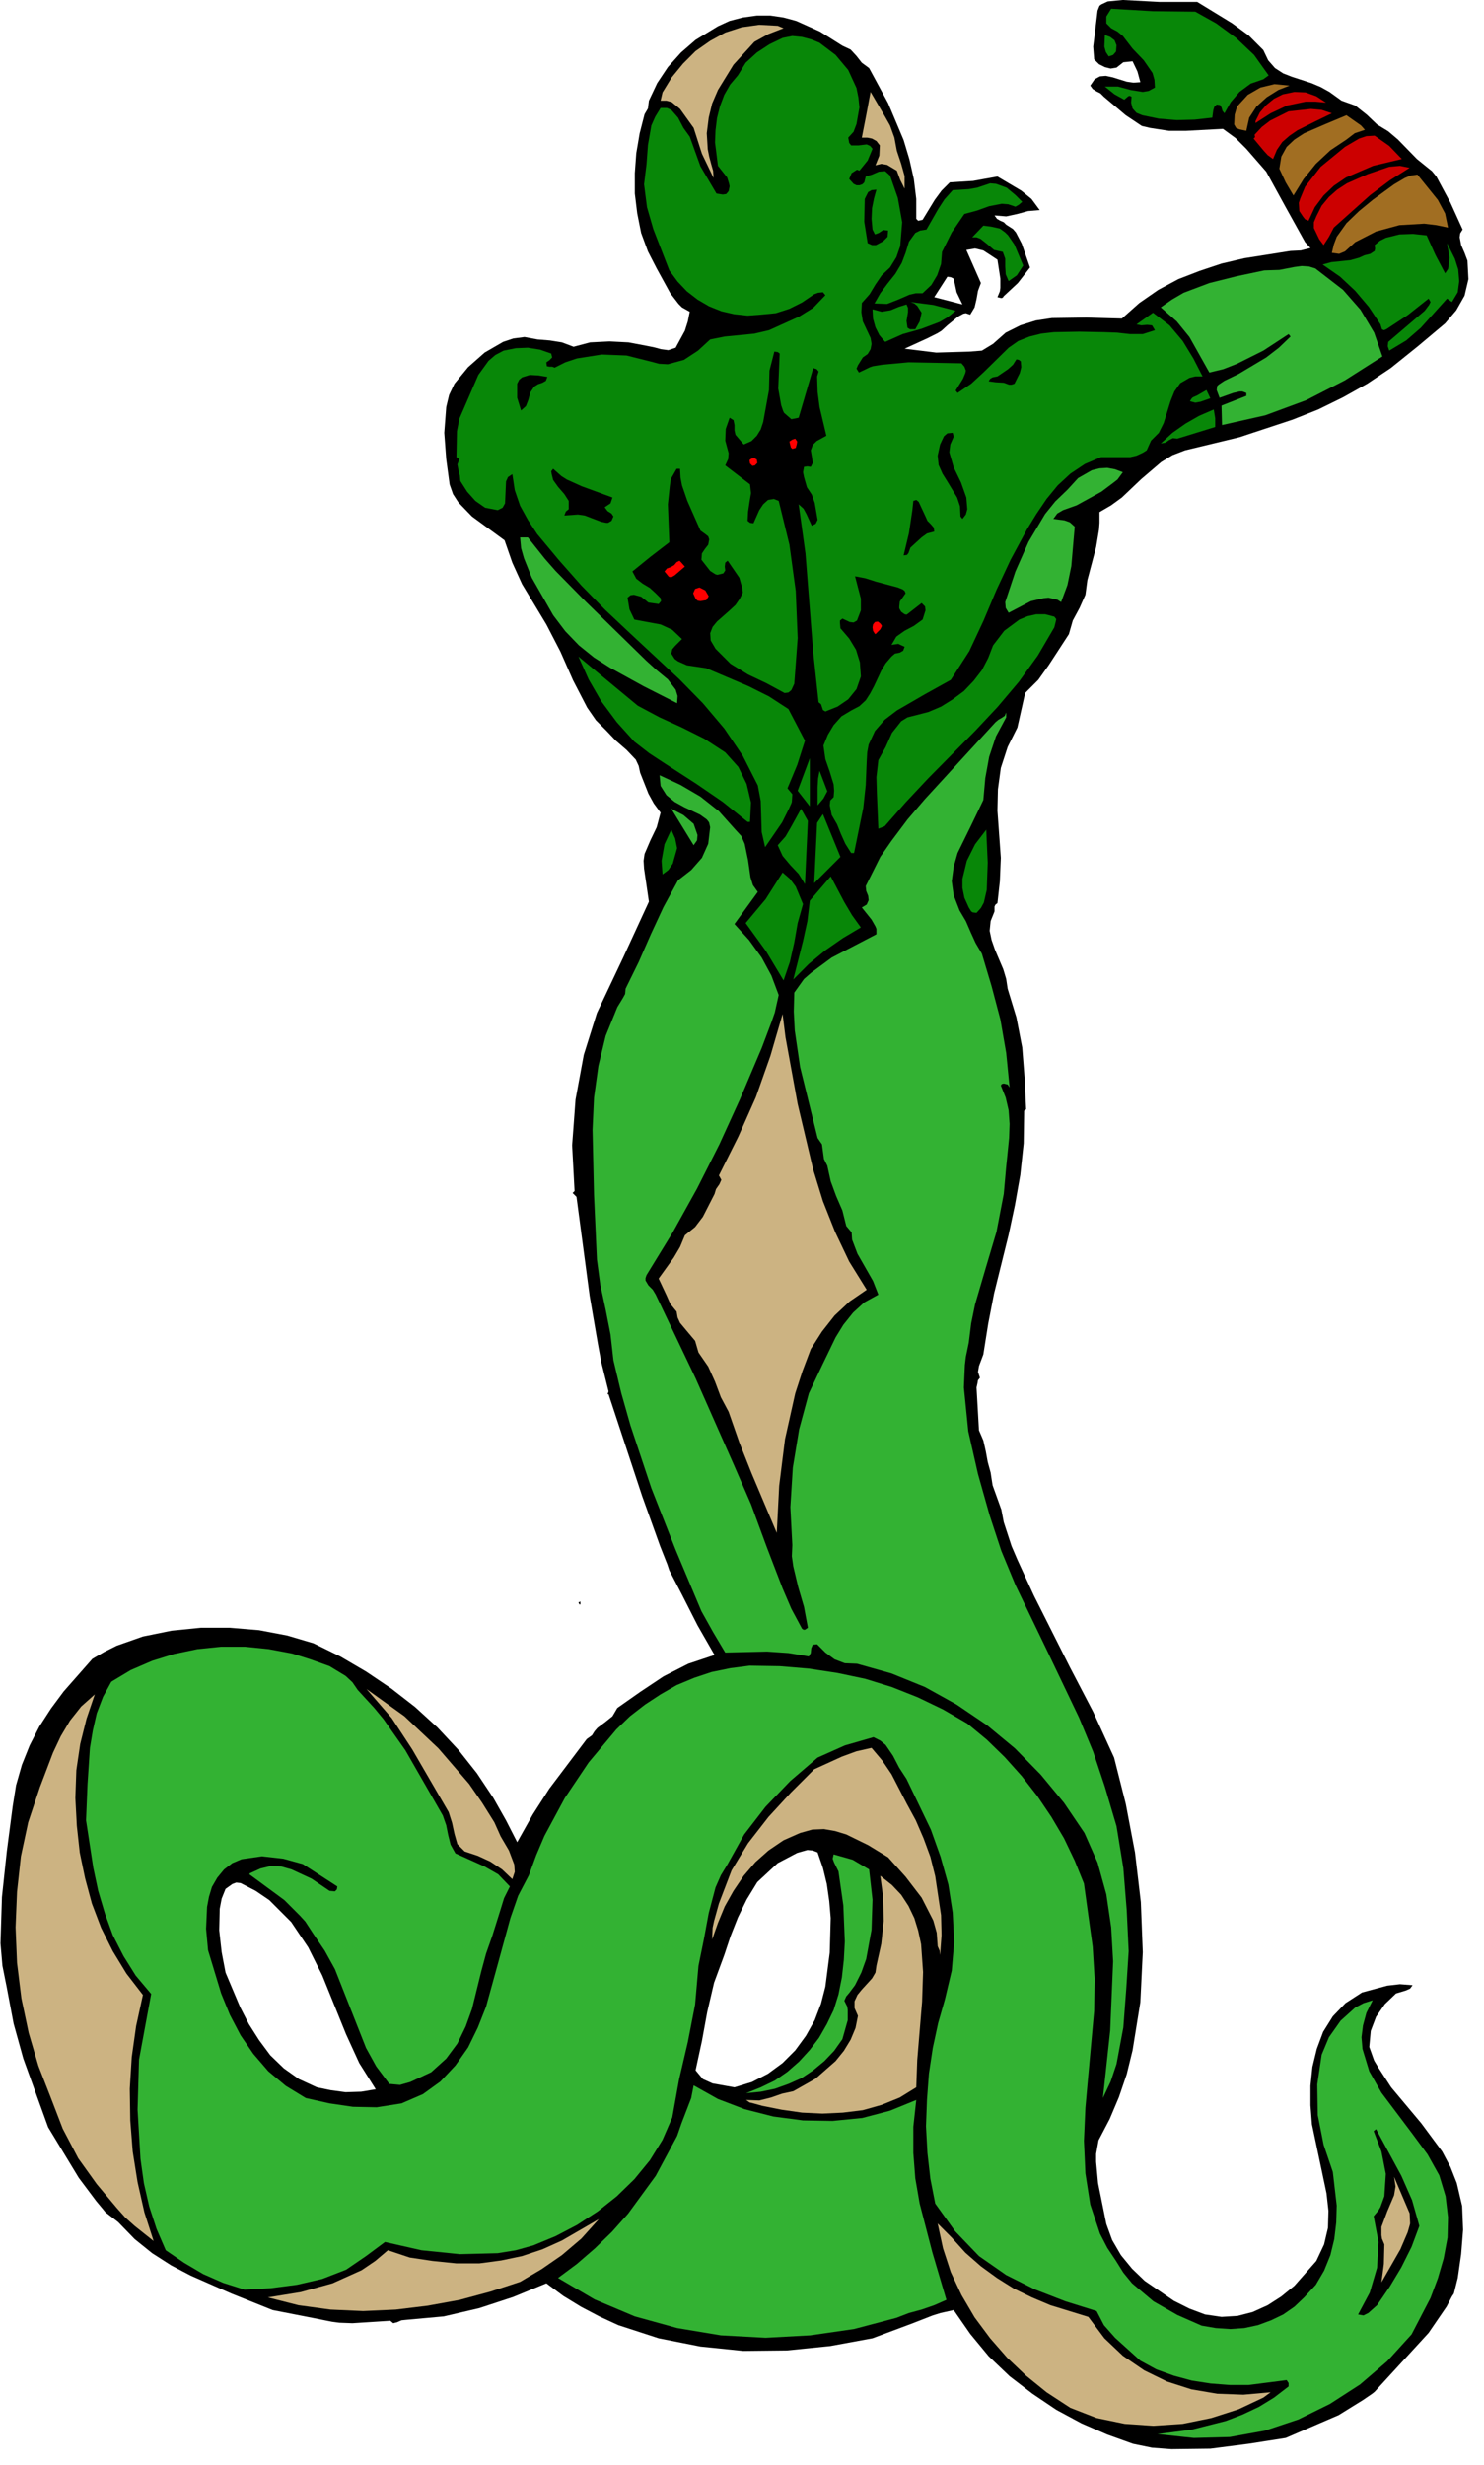 <svg xmlns="http://www.w3.org/2000/svg" fill-rule="evenodd" height="337.8" preserveAspectRatio="none" stroke-linecap="round" viewBox="0 0 3053 5068" width="203.467"><style>.pen1{stroke:none}.brush1{fill:#000}.brush2{fill:#088708}.brush3{fill:#ccb382}.brush4{fill:#a16e22}.brush5{fill:#c00}.brush6{fill:#33b233}.brush7{fill:red}</style><path class="pen1 brush1" d="m2258 22-6 50-3 24 2 26 10 10 12 6 12 3 12-2 14-11 19-2 10 21 6 22-14 1-14-2-29-9-14-3-12 1-11 6-9 13 5 7 8 5 8 4 7 7 45 38 24 16 9 6 17 4 39 6h35l76-4 26 19 22 22 41 47 40 73 40 72 11 12-20 5-21 1-95 15-47 11-45 15-44 17-41 22-39 27-36 32-73-2-71 1-33 5-32 10-30 15-26 23-23 14-26 2-68 2-65-8 46-21 22-11 8-5 12-11 22-18 11-6 5-1 9 3 9-15 4-17 3-17 6-16-30-68 18-3 17 4 29 19 6 39v19l-1 7-5 12 8 2 3-1 2-3 29-27 25-32-17-49-12-23-6-7-14-9-5-5-7-3-7-4-5-7 24 2 23-5 22-6 24-2-17-23-21-17-49-29-50 9-48 3-17 17-14 19-25 41-9 2-4-4v-41l-5-41-9-40-12-40-32-76-39-72-15-11-11-14-12-13-17-8-46-29-49-22-26-7-27-4h-28l-29 4-27 7-24 11-46 28-30 26-27 30-22 33-17 36-2 16-7 12-10 39-7 41-3 41v42l5 41 8 40 14 38 18 35 28 51 17 22 7 7 16 9-4 20-6 19-19 35-15 5-15-2-15-4-15-3-37-7-39-2-40 2-34 9-24-9-25-4-25-2-27-5-23 3-21 7-38 22-34 30-28 34-11 23-6 25-4 53 4 54 7 52 7 20 11 17 28 29 67 49 16 46 20 44 50 83 29 56 26 59 29 56 18 26 22 22 19 20 22 19 19 20 6 13 3 14 17 43 11 20 14 19-8 30-13 27-12 28-2 14 1 16 10 68-53 115-54 114-27 86-17 92-7 94 5 94-4 4 8 8 27 203 17 99 7 38 15 60-2 6h2l69 209 37 103 15 38 4 12 26 50 32 63 35 61-54 18-51 26-48 32-47 33-10 17-15 12-16 12-6 7-5 8-11 8-77 102-34 53-32 57-23-45-26-46-34-51-38-48-43-46-46-42-49-38-52-35-53-31-55-27-54-16-58-11-60-5h-60l-60 6-59 12-54 19-26 13-24 14-59 67-26 35-24 37-20 39-16 40-12 42-7 44-12 92-10 94-3 95 4 46 9 45 14 74 20 72 51 141 63 104 36 48 15 18 4 5 26 20 34 35 36 29 39 25 40 21 84 37 85 34 82 16 40 8 15 2 27 1 78-5 6 5 8-2 9-4 10-1 77-7 73-17 70-23 68-28 35 26 36 22 38 20 39 18 83 27 86 17 88 9 90-1 89-9 87-16 83-31 41-16 16-5 27-6 34 49 38 46 43 41 47 36 49 33 52 28 53 23 53 19 39 8 40 3 80-1 78-10 77-12 109-47 50-31 19-13 5-4 22-24 89-97 37-54 11-21 4-6 8-32 7-49 4-50-2-49-11-47-13-33-17-32-43-58-62-74-26-40-9-15-10-28 3-33 11-29 18-26 23-22 20-6 9-4 5-7-26-2-26 3-52 14-34 22-26 27-20 32-13 35-9 37-4 39v40l3 39 15 71 15 71 4 36-1 35-8 34-16 34-45 51-27 22-28 18-31 14-31 8-33 2-34-5-32-12-32-16-60-41-26-25-23-28-18-31-12-33-17-84-4-44v-16l5-28 23-44 19-45 16-47 12-49 16-99 5-103-4-103-12-102-19-100-24-95-43-94-48-92-74-147-34-74-12-28-16-49-5-26-9-25-9-25-4-26-6-22-4-22-5-22-9-21-5-88 2-9 1-6 4-5-4-12 2-12 9-24 10-63 12-62 30-121 13-61 11-62 7-65 1-67 4-3-3-63-5-64-12-62-18-59-3-20-6-20-17-40-7-20-4-19 2-20 8-20v-10l2-4 4-3 5-45 2-48-7-97 1-44 6-44 14-43 20-40 16-71 27-27 22-31 41-63 8-28 14-26 12-27 4-30 18-68 6-36 1-14v-22l24-14 22-16 40-38 41-35 23-14 26-10 112-27 109-36 53-21 51-25 50-28 48-32 56-45 56-47 23-27 17-30 8-34-2-38-6-16-7-16-3-16 1-8 5-8-25-55-29-54-9-11-10-8-21-17-39-40-20-17-23-14-21-20-24-19-28-10-25-18-18-10-19-8-40-13-18-7-17-11-14-16-10-21-30-30-34-25-72-44h-78l-75-4-31 3-13 6-4 3-4 10zm-700 3848-22 36-18 37-15 38-13 39-21 57-14 60-11 60-13 60 15 18 20 9 45 8 36-11 33-17 30-22 26-26 22-30 18-32 13-34 9-35 9-70 2-71-3-35-5-35-8-33-11-32-10-4-11-1-21 6-40 21-42 39zm-1094 14-8 20-4 21-1 44 5 45 8 42 30 71 18 35 21 33 23 31 28 27 31 22 37 17 29 6 30 4 32-1 30-5-34-54-27-59-49-121-29-58-35-52-45-45-28-19-31-16-9-1-8 3-14 10zM1922 611l58 15-12-25-6-28-6-3-7-1-27 42z"/><path class="pen1 brush2" fill-rule="nonzero" d="M2276 34v14l10 10 13 7 11 9 20 26 23 24 18 26 4 14 1 16-13 7-12 2-25-4-26-7h-27l20 16 20 11 8-7 3-1 4 2-1 12 3 12 8 9 12 5 34 7 37 3 37-1 36-4 2-15 2-7 5-5 7 1 3 5 2 7 4 5 13-23 18-21 23-17 26-9 11-8-30-42-37-35-41-30-43-24-87-1-86-5-10 16z"/><path class="pen1 brush3" fill-rule="nonzero" d="m1363 190-4 17h12l11 3 17 14 28 39 17 53 24 50-1-15-4-14-4-15-3-15-2-33 4-32 7-29 12-28 32-52 43-47 29-16 31-12-12-5-38-2-36 5-34 11-31 17-30 21-26 26-23 28-19 31z"/><path class="pen1 brush2" fill-rule="nonzero" d="m2281 116 9-3 6-7 1-13-4-10-9-7-11-4-1 24 3 11 6 9zm-763 39-16 19-12 21-9 24-6 24-3 25-1 25 6 48 19 24 4 13 1 5-2 10-5 6-7 1-13-2-33-56-22-61-13-18-11-21-14-16-9-4h-13l-11 18-8 18-7 40-3 40-5 41 6 47 13 45 33 85 17 23 19 20 22 17 24 14 25 10 26 6 28 3 27-2 31-3 28-9 26-13 25-17 8-3 10-1 5 6-25 26-29 18-62 28-30 7-30 3-31 3-30 6-25 23-29 19-33 9-18-1-19-5-48-12-51-2-51 8-24 8-22 11-5-2h-6l-5-1-1-8 6-4 6-6-2-8-23-8-25-4-25 1-25 5-17 9-14 12-21 29-29 67-10 23-5 26-1 53 6 4-4 11 2 11 3 12 1 11 14 22 17 19 20 14 26 5 10-5 5-9 1-22 1-23 4-9 9-6 5 33 11 32 16 29 19 29 45 54 46 52 49 50 51 48 102 95 48 49 44 52 38 56 31 61 6 32 1 32 1 32 7 31 35-51 14-28 5-11 1-3 1-16-10-12 20-48 16-50-34-65-40-26-42-21-87-37-40-6-18-8-7-5-7-11 2-9 6-7 14-14-20-19-24-11-54-10-10-21-4-24 6-5 7-1 15 4 15 12 21 3 5-6-1-6-10-10-12-11-15-9-13-10-8-15 37-30 39-30-3-78 4-38 2-14 12-21h7l1 18 3 16 11 32 27 61 11 8 5 4 2 6-2 11-7 9-6 9-1 13 18 23 11 7 4 1 12-3 4-6-1-8 1-8 5-4 24 35 6 21 1 8v2l-6 12-9 13-13 12-25 22-9 11-5 13 1 15 10 17 31 31 36 22 38 18 37 20 8-1 6-5 6-13 7-94-4-97-13-95-22-90-10-4-12 2-10 9-8 12-12 27-7-1-5-4 1-19 3-20 3-18-2-18-51-39 6-13 1-12-7-26 1-24 8-23 8 5 2 10v11l2 9 17 20 16-7 11-11 8-13 5-15 12-66 1-40 10-39 7 1 4 3-3 72 6 34 4 12 2 4 15 13 15-3 30-102 7 2 4 5-3 10 1 32 4 31 14 59-20 11-8 8-4 11 3 18 1 8-4 8-7-1-7 1-2 11 2 10 6 21 10 15 6 17 6 35-4 8-8 4-11-24-6-11-10-9 14 101 8 102 8 102 11 102 5 4 2 6 2 6 5 3 25-10 22-15 17-21 9-26-2-29-8-26-14-23-18-21-1-11v-5l5-4 15 7 8 1 7-4 8-21v-24l-12-46 21 4 22 7 45 12 10 4 4 3 2 5-12 17-1 10v4l4 7 7 5 4 1 4-3 27-21 7 7 1 8-6 19-18 13-19 10-17 12-10 17 14-2 13 6-3 8-7 4-10 2-7 6-12 14-9 15-15 32-8 15-9 14-13 12-17 9-20 12-16 18-12 20-9 22 4 28 9 26 8 26 1 13-1 13-7 7-1 10 4 20 11 19 8 20 9 20 12 19h6l19-93 5-47 2-49 1-18 3-16 13-28 20-23 25-19 57-33 54-30 38-59 29-62 27-64 29-62 34-63 19-31 21-31 23-28 26-24 30-20 33-14h60l13-3 13-6 8-5 9-20 16-16 10-20 14-45 8-20 12-17 19-11 12-3h15l-19-37-22-36-27-32-34-26-34 24 10 2 12-1 10 1 6 10-25 8h-26l-27-3-27-1-51-1-52 1-26 3-24 6-23 9-20 14-51 50-26 24-28 19-4-5 15-24 5-12 1-5-3-8-6-7-109-2-54 5-19 3-6 2-23 11-5-8 3-7 10-16 10-7 6-10 2-11-2-12-16-34-3-19 1-19 16-18 12-20 13-19 17-16 13-21 8-23 4-49-9-50-16-46-10-9-13 1-14 6-13 4-3 12-4 4-6 2h-6l-6-3-9-10 5-12 11-7 5 2 17-21 10-24-5-6-7-3-17 2h-15l-4-5-2-11 11-12 6-16 6-34-2-20-4-20-17-37-26-31-33-25-17-7-19-5-20-2-20 4-27 13-26 17-23 21-16 26z"/><path class="pen1 brush4" fill-rule="nonzero" d="m2545 219-5 17-1 20 4 7 7 3 14 3 6-27 15-23 21-19 24-15 23-9-31-3-29 7-26 15-22 24z"/><path class="pen1 brush5" fill-rule="nonzero" d="M2583 249v4l31-20 34-16 38-8h20l22 2-20-13-22-8-23-1-24 5-18 9-16 13-13 15-9 18z"/><path class="pen1 brush3" fill-rule="nonzero" d="M1773 283h11l10 2 9 5 7 9-1 21-8 20 12-3 12 2 20 12 7 19 9 18v-26l-7-25-9-27-5-27-9-25-13-23-27-46-9 48-9 46z"/><path class="pen1 brush5" fill-rule="nonzero" d="m2581 277 1 5-3 3 20 24 9 10 11 8 8-19 11-16 15-13 16-11 36-18 35-17-21-7-22-2-46 5-38 19-17 13-15 16z"/><path class="pen1 brush4" fill-rule="nonzero" d="m2632 347 13 28 16 27 21-34 25-31 30-28 33-22 17-13 21-7-8-9-10-7-20-14-43 18-44 19-20 13-16 15-11 20-4 25z"/><path class="pen1 brush5" fill-rule="nonzero" d="m2717 343-32 41-10 24-3 9 1 17 8 12 4 5 7 3 13-28 18-24 21-20 25-17 56-24 59-14-26-27-30-21-17 1-15 5-29 17-50 41z"/><path class="pen1 brush5" fill-rule="nonzero" d="m2708 445-5 12v12l11 23 9 12 11-17 10-19 75-67 40-30 41-26-20-4-22 2-44 15-43 19-20 13-17 15-15 18-11 22z"/><path class="pen1 brush4" fill-rule="nonzero" d="m2824 411-28 23-26 25-20 28-6 16-4 17 15 2 12-5 21-19 43-22 48-13 51-3 25 3 24 5-6-29-15-28-42-52-14 2-12 5-22 13-44 32z"/><path class="pen1 brush2" fill-rule="nonzero" d="m1960 391-17 19-13 20-24 42-13 2-10 5-13 18-7 23-8 21-13 22-16 20-15 20-12 21 26 1 23-9 23-10 13-3h14l18-17 12-20 8-23 2-25 20-40 26-38 26-7 25-9 26-5 13 1 15 5 7-4 7-6-14-14-18-15-22-8-12-1-12 4-15 5-17 3-33 2z"/><path class="pen1 brush1" fill-rule="nonzero" d="m1779 409-1 47 7 44 9 4h8l15-8 9-9 1-13-10-1-9 6-8 3-5-10-2-22 1-22 4-20 5-18-10 1-7 4-7 14z"/><path class="pen1 brush2" fill-rule="nonzero" d="M2000 488h9l8 3 14 11 14 12 18 4 5 14v16l1 16 6 14 17-12 13-20-18-43-13-19-6-6-11-8-18-4-16-2-23 24zm828 16 1 7-1 5-9 6-12 3-11 5-18 5-19 2-20 2-18 5 36 25 31 29 28 33 24 36 3 10 4 2 5-2 44-29 43-34 4 7-3 6-9 12-75 64-1 9 3 9 35-21 30-26 54-60 10 7 12-20 3-23-2-24-7-22-16-32 5 30-2 17-1 6-6 9-20-38-18-40-28-3-28 1-28 7-12 6-11 9z"/><path class="pen1 brush6" fill-rule="nonzero" d="m2388 632 33 29 26 32 41 73 29-7 28-11 54-27 26-17 26-17 4 5-24 23-26 20-57 34-29 14-12 8-3 3-1 8 6 16 28-10 13-3h6l8 3v6l-51 20 1 40 89-20 84-31 80-41 77-49-17-49-28-47-36-41-44-34-13-10-13-4-15-1-15 2-31 6-31 1-57 12-56 14-53 20-24 14-23 16z"/><path class="pen1 brush2" fill-rule="nonzero" d="m1873 621 8 3 6 5 9 14-4 18-9 16h-11l-5-3-2-14 3-18v-9l-3-7-16 5-17 7-18 3-19-5 1 19 5 18 8 16 12 14 36-16 39-11 37-14 17-10 16-13-46-12-47-6z"/><path class="pen1 brush1" fill-rule="nonzero" d="m2052 774-10 2-5 3-3 5 14 2 17 1 11 4h5l6-2 11-22 3-12-1-12-4-3-5-1-7 11-10 9-22 15zm-988 15v29l8 26 10-9 5-13 4-15 8-12 8-5 9-3 7-4 3-8-18-3-18-1-16 5-6 5-4 8z"/><path class="pen1 brush2" fill-rule="nonzero" d="m2448 825 11 3 11-2 20-7-8-17-19 11-9 4-3 3-3 5zm-60 87 10-2 7-5 8-4 9 1 78-24v-18l-3-18-30 13-28 16-27 19-24 22z"/><path class="pen1 brush1" fill-rule="nonzero" d="m1934 914-5 23 2 19 8 18 10 16 20 33 6 18 1 21 4 5 7-9 3-11-2-24-11-31-15-31-9-31 2-16 7-16-2-8-11 1-7 6-8 17z"/><path class="pen1 brush7" fill-rule="nonzero" d="m1624 908 2 8 1 4 3 3 7-2 2-7 1-6-4-6-6 2-6 4zm-82 38 1 7 5 5 5-1 5-5-1-7-5-3-6 1-4 3z"/><path class="pen1 brush6" fill-rule="nonzero" d="m2196 1007-25 24-21 26-34 57-27 61-21 63 1 12 6 10 46-24 26-6 10-1 18 4 8 5 13-35 8-39 7-81-10-9-11-4-23-3 8-11 12-7 28-10 51-28 24-18 9-7 11-15-16-6-16-3-16 1-16 4-28 16-22 24z"/><path class="pen1 brush1" fill-rule="nonzero" d="m1138 987 10 14 13 15 9 14v17l-6 5-3 8 28-2 14 2 13 5 21 8 10 2h4l7-4 4-9-4-6-8-5-6-8 12-8 4-12-63-23-31-14-11-7-17-15-4 5 1 6 3 12zm739 62-7 47-11 46 7-1 3-4 4-11 23-21 11-8 15-4-1-8-6-7-7-7-4-9-14-30-5-4-3 1-3 1-2 19z"/><path class="pen1 brush6" fill-rule="nonzero" d="m1070 1105 2 22 6 21 16 40 44 77 25 33 28 29 31 25 33 21 69 38 69 35 1-15-4-13-16-21-23-19-21-19-125-122-62-63-22-25-35-44h-16z"/><path class="pen1 brush7" fill-rule="nonzero" d="m1367 1175 9 11 5 1 7-4 21-18-8-9-3-3-6 3-5 6-7 4-8 3-5 6zm59 45 5 11 4 4 6 1 12-2 5-8-7-12-12-6-9 3-4 9z"/><path class="pen1 brush2" fill-rule="nonzero" d="m2043 1327-10 26-13 25-17 22-20 21-23 17-24 15-26 11-27 7-16 4-13 8-19 24-13 29-15 27-4 35 1 35 3 71 13-5 44-50 46-49 96-97 46-49 44-52 39-54 34-58 3-12 1-5-4-5-19-5h-18l-18 4-17 7-31 23-23 30z"/><path class="pen1 brush7" fill-rule="nonzero" d="m1795 1290 1 7 3 5 2 2 10-10 3-6v-2l-3-4-5-4-6 1-4 5-1 6z"/><path class="pen1 brush2" fill-rule="nonzero" d="m1305 1525 31 24 32 21 65 42 54 37 51 41h5l2-40-9-38-17-35-27-30-43-28-46-23-46-21-45-24-122-101 21 47 26 45 32 43 36 40z"/><path class="pen1 brush6" fill-rule="nonzero" d="m2048 1485-145 158-36 42-33 44-23 33-30 60 1 10 4 10 1 9-4 9-10 6 20 25 8 14 2 5v11l-92 48-42 31-15 13-20 28-1 39 2 39 11 75 36 146 9 13 2 15 2 15 7 14 7 32 11 30 13 30 8 32 11 13 1 15 11 29 16 28 16 28 11 28-29 16-23 21-20 25-16 26-28 58-27 57-20 74-13 79-5 81 4 78-1 23 3 21 10 42 12 41 8 43-6 4h-3l-3-2-22-41-18-42-33-86-32-87-37-85-77-174-82-172-6-10-9-9-6-10v-5l2-6 54-88 50-90 46-91 42-92 45-106 20-53 7-20 8-36-15-40-20-37-26-36-30-33 48-66-10-14-5-16-5-35-7-34-7-16-12-13-34-38-38-30-41-24-43-20 2 22 12 19 17 14 20 11 32 15 14 10 4 5 1 2 2 9-4 34-13 29-22 25-27 21-30 55-26 56-25 57-27 55-1 11-5 9-11 18-24 59-15 62-9 65-3 66 3 134 6 133 7 52 11 51 10 51 6 53 16 67 19 67 43 129 50 127 53 126 24 43 25 42 86-2 44 3 42 7 4-7 1-10 3-7 9-1 17 17 19 14 21 8 25 1 71 20 69 28 65 36 62 42 58 48 53 54 48 58 42 62 27 61 18 65 10 68 4 70-6 142-15 139 16-34 12-36 14-75 6-79 5-78-4-84-7-87-14-86-24-81-24-72-29-70-65-136-66-137-29-70-24-73-24-85-20-88-9-90 2-46 2-17 6-29 5-40 8-39 22-75 22-74 15-78 5-56 6-59 1-29-2-28-6-26-10-25 2-3 4-1 8 2 4 6-7-71-12-69-18-68-20-67-13-22-10-22-10-23-13-22-12-31-4-29 4-30 8-28 27-55 26-54 4-45 8-44 14-42 21-39v-10l-3 7-6 4-7 4-6 5z"/><path class="pen1 brush2" fill-rule="nonzero" d="m1641 1626 25 32v-99l-25 67zm41 30 12-14 8-15-16-42-3 16-1 18v37zm-82 82 10 22 16 19 17 18 13 21 6-130-14-25-21 38-11 19-16 18z"/><path class="pen1 brush6" fill-rule="nonzero" d="m1381 1663 46 75 7-10 1-11-8-23-21-18-25-13z"/><path class="pen1 brush2" fill-rule="nonzero" d="m1675 1816 54-54-18-44-18-44-12 18-6 124zm309 30 9 20 5 8 3 2 8 1 9-10 6-11 6-26 2-56-3-68-23 30-17 34-9 37v19l4 20zm-623-76 2 28 12-9 9-13 9-32-4-20-8-18-14 30-6 34zm249 24-35 55-41 49 42 58 36 60 13-38 9-40 7-40 11-39-15-36-12-16-15-13zm56 58-5 42-9 41-20 79 32-32 34-28 36-25 37-22-18-25-16-27-28-53-43 50z"/><path class="pen1 brush3" fill-rule="nonzero" d="m1479 2417 5 9-4 9-7 10-3 10-24 47-16 21-21 17-10 24-13 22-31 43 16 34 8 18 13 16 2 12 5 11 15 18 16 19 7 24 20 29 14 31 12 32 16 30 22 63 25 63 52 123 5-97 12-96 21-94 15-46 17-45 23-36 26-33 31-29 35-24-36-58-29-61-25-63-20-65-32-135-25-137-6-48-25 86-30 85-36 81-40 80z"/><path class="pen1 brush1" fill-rule="nonzero" d="m1190 3295 2 4h2v-6l-4 2z"/><path class="pen1 brush6" fill-rule="nonzero" d="m229 3458-17 31-13 34-8 35-6 36-5 75-3 74 15 98 10 47 14 47 16 44 22 43 25 40 32 38-25 135-3 103 6 101 7 50 11 48 15 46 19 44 38 26 39 23 41 18 44 14 54-3 54-7 52-12 49-19 41-28 39-29 75 17 79 8 78-2 37-6 36-10 46-19 44-23 43-28 39-31 36-35 32-39 26-42 20-46 14-78 18-77 15-77 7-80 11-54 10-54 14-53 11-25 14-23 34-61 44-57 51-53 56-48 56-25 59-17 14 7 11 9 15 22 13 25 15 23 50 104 20 56 16 57 9 58 3 60-5 59-14 59-14 49-11 51-8 53-4 54-2 54 3 55 6 53 10 51 41 57 49 51 56 39 60 30 62 24 64 20 15 29 23 26 52 47 33 18 36 13 37 10 39 6 39 3h39l78-10 4 6v7l-30 23-31 19-34 16-34 13-71 18-70 9 75 8 74-2 72-13 69-23 65-32 62-40 56-48 50-55 39-75 15-40 12-41 8-43 1-42-5-43-13-43-24-43-31-42-64-85-25-44-14-46-2-24 3-24 7-26 13-26-19 6-17 9-30 27-24 34-15 36-9 61 1 63 12 61 19 56 8 69-1 35-4 34-8 33-13 32-17 29-24 26-20 19-23 16-25 12-27 10-28 6-29 2-30-2-29-5-50-22-49-28-44-37-18-22-15-24-18-27-15-29-20-60-10-64-3-67 3-68 6-67 12-132 1-66-4-66-18-130-19-47-22-46-26-44-29-43-32-41-35-39-37-36-40-33-50-29-52-25-53-21-55-17-57-12-59-9-60-5-62-1-39 5-39 8-36 12-36 15-33 19-32 21-31 24-28 27-57 68-49 73-42 78-17 40-15 41-22 42-16 46-26 95-24 87-17 43-20 41-26 37-31 33-36 26-44 19-51 8-49-1-48-7-49-11-41-25-36-30-31-36-26-38-22-42-18-44-27-89-4-44 2-45 4-21 6-20 11-19 14-17 17-13 19-8 42-6 44 5 40 11 71 46-1 6-4 4-11-1-37-25-41-19-21-6-22-1-21 5-22 10-1 2 72 53 32 32 11 12 15 23 25 37 21 38 32 81 32 81 21 38 27 36 22 2 21-6 43-20 31-28 23-31 17-35 13-36 19-77 10-37 13-37 16-51 8-26 12-24-24-25-28-16-60-27-10-18-5-20-4-20-7-20-77-134-45-64-19-23-34-37-11-16-14-13-33-20-39-14-38-12-48-9-49-5h-49l-49 5-48 10-45 14-44 19-40 24z"/><path class="pen1 brush3" fill-rule="nonzero" d="m754 3473 52 60 42 64 75 129 7 22 5 23 6 21 15 15 27 9 26 12 24 16 21 20 5-15-1-15-11-29-17-29-13-29-25-40-27-39-63-73-70-66-78-56zM58 3747l-15 70-8 73-3 73 3 73 9 73 15 71 20 68 25 64 25 65 32 61 38 53 42 50 17 19 19 17 39 31-19-59-14-62-10-63-5-64-1-65 4-65 9-64 14-64-34-44-28-46-24-48-19-50-14-52-11-53-6-55-3-57 2-57 8-54 13-52 17-50-28 25-23 29-19 32-16 34-27 71-24 72zm1617-109-48 48-46 50-42 54-34 56-26 68-10 36-3 14-1 24 12-34 14-34 18-32 21-31 24-28 27-24 31-21 34-15 25-7 24-1 23 4 23 7 45 22 41 25 36 40 33 43 24 47 7 25 2 28 4 9 1 9 3-41-1-41-12-80-10-40-14-38-16-37-19-35-31-60-19-28-22-26-31 7-30 11-57 26z"/><path class="pen1 brush6" fill-rule="nonzero" d="m1725 3848 10 70 3 74-2 38-4 36-7 35-10 32-14 29-16 28-19 25-22 24-24 21-26 18-29 14-30 12 30-3 29-6 28-10 27-12 24-16 23-19 20-21 17-24 11-39v-21l-1-7-6-12 4-9 6-7 12-16 13-26 10-28 11-60 2-62-7-62-34-20-39-11-2 9 3 8 9 18z"/><path class="pen1 brush3" fill-rule="nonzero" d="m1803 4042-2 14-7 12-21 23-9 11-6 13v14l7 16-5 25-10 24-14 23-17 21-41 36-46 26-23 5-23 8-24 6-27-1 7 5 8 2 18 5 40 8 42 6 42 2 42-2 41-5 39-11 37-15 34-21 2-56 5-60 5-60 2-61-4-57-6-28-8-26-12-25-15-23-19-20-24-19 6 45 1 48-5 47-10 45z"/><path class="pen1 brush6" fill-rule="nonzero" d="m1393 4392-44 82-57 78-33 37-35 34-37 32-39 29 75 44 83 35 87 24 90 15 92 5 92-5 90-13 87-23 26-10 26-7 26-9 25-11-29-98-26-100-9-52-4-52v-54l6-55-54 22-57 15-61 6-61-1-61-8-59-15-55-21-50-28-5 26-10 26-10 26-9 26z"/><path class="pen1 brush1" fill-rule="nonzero" d="m2826 4382 16 42 9 46-3 46-8 22-4 7-10 12 10 53-3 53-15 51-24 45 11 2 10-5 18-16 26-38 24-40 21-42 16-43-15-53-22-50-52-96-5 4z"/><path class="pen1 brush3" fill-rule="nonzero" d="m2848 4615-1 40-5 38 39-68 15-35 4-14 1-4-1-21-32-75 3 20-3 18-14 33-12 32v17l1 7 5 12zm-1958 34-47-7-45-15-26 22-28 19-60 27-65 18-68 11 63 16 66 9 67 3 67-3 66-8 66-12 63-17 61-20 44-26 42-29 40-34 36-40-76 44-40 18-42 14-43 9-45 6h-47l-49-5zm1263 270 49 32 54 21 58 12 59 4 60-4 59-12 56-18 51-24 15-11-56 5-54-2-53-9-50-16-47-23-44-30-38-36-33-44-78-24-38-16-37-18-35-22-33-24-32-28-28-31-29-29 11 51 16 49 22 47 27 46 32 43 35 40 39 37 42 34z"/></svg>
